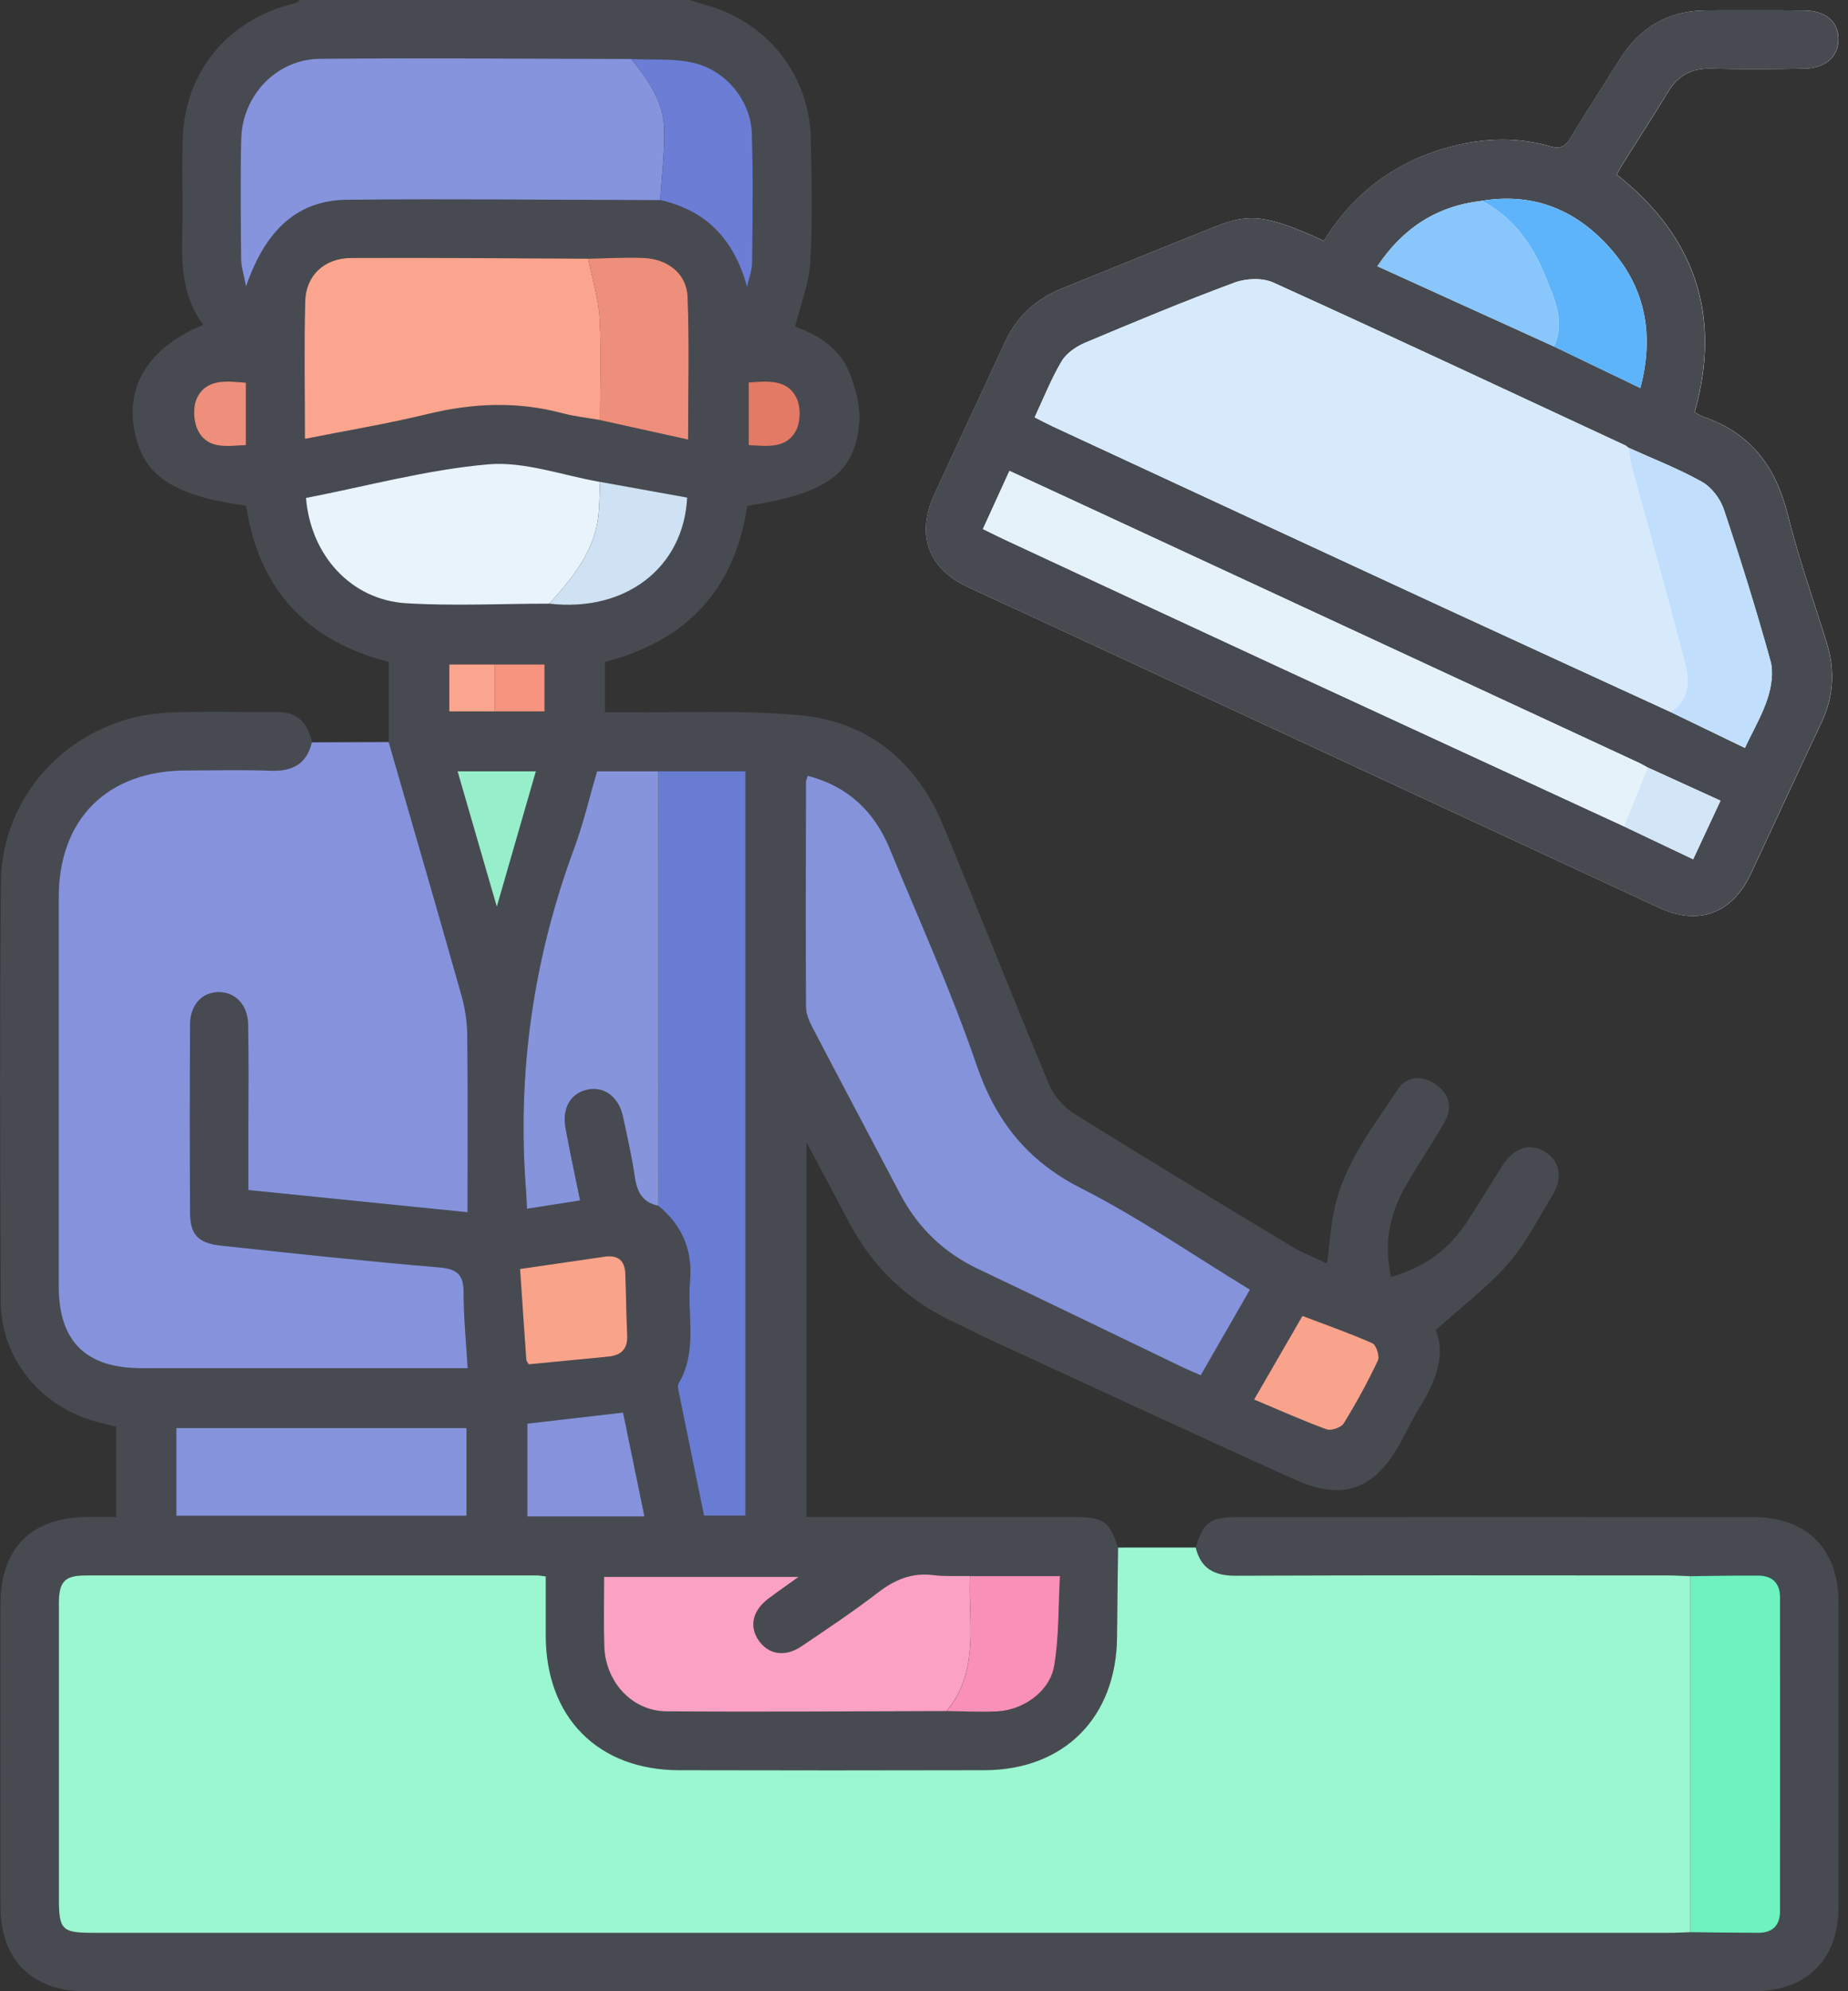 <svg width="78" height="84" viewBox="0 0 78 84" fill="none" xmlns="http://www.w3.org/2000/svg">
<rect x="0" y="0" width="78" height="84" fill="#333333" stroke="none"/>
<g clip-path="url(#clip0_288_126)">
<path d="M55.876 10.157C53.509 9.081 52.768 8.975 51.319 9.55C49.139 10.418 46.967 11.305 44.79 12.184C43.701 12.625 42.91 13.366 42.416 14.44C41.426 16.594 40.413 18.74 39.422 20.894C38.658 22.558 39.184 23.985 40.834 24.754C42.094 25.344 43.363 25.918 44.626 26.505C53.09 30.435 61.555 34.369 70.024 38.293C71.69 39.064 73.106 38.542 73.888 36.883C74.89 34.764 75.861 32.631 76.869 30.514C77.402 29.394 77.461 28.265 77.097 27.093C76.538 25.298 75.911 23.518 75.455 21.697C74.951 19.684 73.884 18.251 71.881 17.578C71.758 17.537 71.65 17.455 71.53 17.39C72.687 13.284 71.528 9.957 68.238 7.362C68.33 7.198 68.394 7.08 68.466 6.963C69.119 5.924 69.785 4.892 70.427 3.844C70.84 3.172 71.414 2.878 72.203 2.895C73.518 2.922 74.833 2.917 76.148 2.895C77.051 2.88 77.588 2.396 77.597 1.666C77.606 0.929 77.064 0.449 76.165 0.441C74.796 0.427 73.426 0.441 72.056 0.436C70.441 0.436 69.224 1.135 68.374 2.494C67.679 3.606 66.962 4.704 66.285 5.824C66.066 6.185 65.862 6.297 65.432 6.174C64.06 5.778 62.677 5.817 61.299 6.172C58.967 6.77 57.161 8.088 55.881 10.157H55.876Z" fill="#FDFDFD"/>
<path d="M16.406 31.307V27.919C12.956 27.047 10.918 24.857 10.392 21.333C7.159 20.894 5.912 19.987 5.633 17.889C5.395 16.088 6.44 14.575 8.584 13.703C7.72 12.568 7.663 11.253 7.694 9.909C7.722 8.57 7.678 7.231 7.711 5.892C7.781 3.04 9.627 0.809 12.419 0.147C12.509 0.127 12.586 0.05 12.669 0C18.148 0 23.628 0 29.107 0C29.403 0.092 29.701 0.182 29.997 0.274C32.47 1.035 34.162 3.226 34.219 5.821C34.258 7.57 34.3 9.324 34.199 11.069C34.148 11.963 33.791 12.842 33.557 13.784C34.444 14.082 35.409 14.634 35.843 15.702C36.121 16.386 36.334 17.188 36.261 17.905C36.053 20.004 34.859 20.82 31.54 21.341C31.014 24.842 29.013 27.029 25.537 27.919V30.045C25.813 30.045 26.1 30.043 26.387 30.045C28.851 30.073 31.328 29.948 33.774 30.176C36.678 30.448 38.699 32.149 39.814 34.834C41.32 38.457 42.756 42.108 44.27 45.729C44.472 46.212 44.882 46.694 45.324 46.97C48.382 48.881 51.47 50.742 54.558 52.605C54.995 52.868 55.483 53.048 56.016 53.3C56.119 52.487 56.165 51.766 56.31 51.062C56.709 49.107 57.936 47.566 58.999 45.955C59.374 45.387 60.031 45.344 60.603 45.747C61.171 46.146 61.327 46.718 60.976 47.329C60.461 48.228 59.876 49.087 59.356 49.984C58.661 51.178 58.387 52.452 58.712 53.865C60.095 53.488 61.127 52.73 61.881 51.597C62.411 50.801 62.896 49.977 63.413 49.175C63.911 48.406 64.566 48.197 65.204 48.585C65.842 48.975 65.978 49.69 65.515 50.444C64.915 51.421 64.391 52.471 63.643 53.322C62.778 54.308 61.704 55.114 60.597 56.112C61.026 57.146 60.605 58.288 59.908 59.391C59.617 59.851 59.389 60.351 59.128 60.828C58.039 62.83 56.709 63.343 54.65 62.415C50.372 60.487 46.118 58.505 41.857 56.544C41.338 56.305 40.829 56.033 40.31 55.796C38.322 54.887 36.831 53.464 35.819 51.533C35.271 50.488 34.712 49.449 34.041 48.191V64H34.9C38.407 64 41.912 64 45.419 64C46.574 64 46.832 64.193 47.19 65.289C47.174 66.545 47.157 67.8 47.146 69.056C47.12 72.443 44.919 74.67 41.55 74.68C37.25 74.694 32.95 74.692 28.649 74.68C25.23 74.672 23.041 72.447 23.032 69.006C23.032 68.171 23.032 67.336 23.032 66.507C22.843 66.483 22.762 66.466 22.683 66.466C16.329 66.466 9.973 66.461 3.619 66.466C2.721 66.466 2.482 66.724 2.482 67.66C2.479 71.787 2.482 75.917 2.482 80.044C2.482 81.427 2.596 81.541 3.963 81.541C26.122 81.541 48.283 81.541 70.442 81.541C70.743 81.541 71.043 81.523 71.345 81.514C72.301 81.523 73.257 81.539 74.212 81.541C74.81 81.541 75.126 81.227 75.128 80.633C75.133 76.217 75.133 71.8 75.128 67.384C75.128 66.784 74.795 66.475 74.21 66.47C73.254 66.464 72.301 66.486 71.345 66.496C71.045 66.486 70.745 66.466 70.444 66.466C64.345 66.466 58.247 66.453 52.147 66.477C51.244 66.481 50.681 66.174 50.468 65.287C50.786 64.228 51.069 64.002 52.152 64.002C59.44 64 66.725 63.998 74.013 64.002C76.253 64.002 77.594 65.346 77.598 67.568C77.603 71.86 77.603 76.153 77.598 80.445C77.596 82.672 76.255 84 74.013 84C50.536 84 27.058 84 3.582 84C1.349 84 0.023 82.665 0.02 80.421C0.016 76.182 0.018 71.945 0.02 67.706C0.02 65.304 1.313 64.004 3.709 63.996C4.09 63.996 4.472 63.996 4.904 63.996V60.184C4.57 60.099 4.202 60.02 3.843 59.908C1.609 59.218 0.044 57.232 0.033 54.911C0.005 49.006 -0.019 43.099 0.042 37.194C0.082 33.348 3.229 30.229 7.122 30.062C8.654 29.997 10.19 30.049 11.722 30.041C12.595 30.036 12.998 30.543 13.169 31.318C12.943 32.254 12.323 32.552 11.4 32.515C10.225 32.467 9.046 32.502 7.867 32.504C4.535 32.508 2.486 34.545 2.484 37.865C2.482 43.331 2.484 48.8 2.484 54.266C2.484 56.59 3.626 57.718 5.978 57.721C10.278 57.721 14.578 57.721 18.878 57.721H19.744C19.678 56.598 19.571 55.568 19.573 54.538C19.575 53.775 19.308 53.534 18.537 53.468C15.455 53.21 12.38 52.879 9.307 52.546C8.362 52.443 8.031 52.072 8.027 51.172C8.012 48.52 8.014 45.87 8.027 43.218C8.031 42.391 8.535 41.856 9.237 41.854C9.932 41.854 10.46 42.389 10.477 43.211C10.506 44.66 10.486 46.108 10.488 47.557C10.488 48.423 10.488 49.291 10.488 50.205C13.609 50.52 16.641 50.827 19.74 51.141C19.74 48.603 19.755 46.146 19.729 43.689C19.722 43.126 19.639 42.547 19.485 42.003C18.477 38.433 17.438 34.873 16.41 31.31L16.406 31.307ZM20.888 30.012H22.981V28.035H18.964V30.012H20.888ZM25.329 20.331C23.751 20.059 22.146 19.454 20.603 19.588C18.017 19.814 15.47 20.509 12.917 21.006C13.114 23.426 14.824 25.302 17.127 25.447C19.137 25.572 21.162 25.468 23.181 25.466C26.372 25.841 28.851 23.974 29 20.993C27.786 20.774 26.556 20.552 25.327 20.331H25.329ZM40.941 66.49C40.421 66.479 39.895 66.514 39.385 66.45C38.482 66.339 37.763 66.648 37.055 67.191C36.016 67.989 34.922 68.719 33.833 69.453C33.14 69.92 32.443 69.806 32.029 69.212C31.615 68.618 31.766 67.947 32.437 67.441C32.825 67.147 33.226 66.871 33.706 66.527H25.502C25.502 67.546 25.476 68.502 25.509 69.457C25.557 70.954 26.679 72.184 28.132 72.197C32.073 72.23 36.016 72.195 39.959 72.186C40.669 72.193 41.381 72.237 42.092 72.2C43.194 72.142 44.312 71.36 44.494 70.288C44.706 69.048 44.667 67.766 44.739 66.494H40.943L40.941 66.49ZM24.827 10.911C21.491 10.898 18.153 10.865 14.817 10.882C13.69 10.889 12.915 11.616 12.886 12.708C12.836 14.615 12.873 16.526 12.873 18.51C14.639 18.159 16.36 17.874 18.052 17.464C19.952 17.004 21.826 16.921 23.722 17.425C24.246 17.565 24.794 17.62 25.329 17.716C26.543 17.984 27.759 18.253 29.046 18.538C29.046 16.471 29.101 14.494 29.024 12.52C28.987 11.555 28.204 10.928 27.192 10.88C26.405 10.843 25.616 10.895 24.827 10.909V10.911ZM27.788 32.537H25.202C24.886 33.611 24.634 34.703 24.248 35.744C22.519 40.419 21.815 45.227 22.201 50.196C22.221 50.45 22.23 50.707 22.245 50.987C23.027 50.867 23.727 50.757 24.485 50.639C24.27 49.587 24.047 48.581 23.867 47.568C23.713 46.707 24.121 46.078 24.851 45.953C25.535 45.837 26.118 46.288 26.293 47.095C26.477 47.947 26.672 48.802 26.797 49.664C26.889 50.295 27.133 50.731 27.79 50.862C28.794 51.687 29.239 52.739 29.127 54.036C29.002 55.485 29.458 56.997 28.636 58.369C28.599 58.431 28.61 58.534 28.627 58.61C28.991 60.395 29.357 62.179 29.717 63.934H31.466V32.535H27.788V32.537ZM26.642 2.49C22.265 2.481 17.888 2.444 13.513 2.481C11.676 2.496 10.225 4.02 10.181 5.872C10.142 7.564 10.164 9.258 10.179 10.95C10.181 11.259 10.289 11.568 10.387 12.085C11.218 9.661 12.592 8.449 14.655 8.43C19.058 8.386 23.461 8.434 27.867 8.445C29.763 8.875 30.966 10.038 31.534 12.112C31.641 11.634 31.746 11.375 31.748 11.114C31.762 9.289 31.792 7.463 31.735 5.639C31.692 4.243 30.646 2.963 29.239 2.648C28.404 2.459 27.512 2.536 26.644 2.494L26.642 2.49ZM52.759 54.4C50.319 52.916 48.058 51.353 45.629 50.117C43.354 48.96 42.03 47.29 41.215 44.903C40.156 41.81 38.8 38.819 37.552 35.792C36.904 34.216 35.779 33.162 34.096 32.721C34.05 32.859 34.019 32.912 34.019 32.962C34.013 36.134 34.004 39.305 34.019 42.477C34.019 42.76 34.146 43.06 34.282 43.318C35.51 45.666 36.752 48.004 37.984 50.347C38.734 51.774 39.825 52.833 41.289 53.53C44.178 54.902 47.054 56.3 49.936 57.683C50.173 57.797 50.414 57.896 50.681 58.012C51.394 56.774 52.058 55.619 52.761 54.396L52.759 54.4ZM7.444 63.941H19.689V60.243H7.444V63.941ZM27.201 63.971C26.887 62.457 26.593 61.026 26.298 59.592C24.871 59.757 23.551 59.91 22.26 60.059V63.974H27.201V63.971ZM21.953 53.532C22.043 54.86 22.127 56.107 22.216 57.352C22.221 57.422 22.282 57.488 22.317 57.556C23.446 57.447 24.557 57.337 25.669 57.232C26.219 57.179 26.504 56.914 26.475 56.329C26.431 55.459 26.427 54.589 26.394 53.716C26.372 53.17 26.074 52.936 25.53 53.015C24.375 53.184 23.22 53.35 21.956 53.534L21.953 53.532ZM52.937 59.038C53.978 59.474 54.968 59.921 55.99 60.294C56.185 60.364 56.61 60.219 56.717 60.044C57.245 59.187 57.73 58.299 58.16 57.39C58.243 57.214 58.089 56.736 57.927 56.664C56.969 56.239 55.974 55.89 54.975 55.511C54.271 56.728 53.62 57.854 52.937 59.036V59.038ZM20.969 38.249C21.557 36.215 22.081 34.398 22.618 32.539H19.315C19.858 34.413 20.384 36.226 20.969 38.249ZM31.602 16.136V18.775C32.404 18.825 33.215 18.93 33.609 18.144C33.796 17.773 33.802 17.157 33.62 16.785C33.237 16 32.428 16.066 31.602 16.134V16.136ZM10.379 16.147C9.526 16.068 8.687 15.978 8.305 16.813C8.126 17.203 8.174 17.861 8.395 18.233C8.836 18.976 9.636 18.801 10.379 18.777V16.147Z" fill="#474B51"/>
<path d="M71.348 81.51C71.048 81.519 70.747 81.537 70.445 81.537C48.286 81.537 26.125 81.537 3.966 81.537C2.596 81.537 2.484 81.422 2.484 80.04C2.484 75.912 2.484 71.783 2.484 67.656C2.484 66.72 2.723 66.461 3.622 66.461C9.976 66.457 16.332 66.461 22.686 66.461C22.765 66.461 22.844 66.479 23.035 66.503C23.035 67.332 23.035 68.167 23.035 69.002C23.041 72.443 25.233 74.667 28.652 74.676C32.952 74.687 37.253 74.687 41.553 74.676C44.922 74.667 47.122 72.441 47.148 69.052C47.157 67.796 47.177 66.54 47.192 65.284C48.284 65.284 49.377 65.284 50.469 65.282C50.682 66.168 51.245 66.475 52.148 66.472C58.248 66.448 64.345 66.459 70.445 66.461C70.745 66.461 71.046 66.481 71.346 66.492C71.346 71.498 71.346 76.504 71.346 81.51H71.348Z" fill="#9BF7D1"/>
<path d="M55.875 10.157C57.155 8.086 58.961 6.768 61.293 6.172C62.672 5.819 64.057 5.78 65.427 6.174C65.856 6.299 66.062 6.185 66.279 5.824C66.956 4.701 67.673 3.603 68.368 2.494C69.218 1.133 70.437 0.434 72.05 0.436C73.42 0.436 74.79 0.427 76.16 0.441C77.058 0.449 77.6 0.927 77.591 1.666C77.582 2.398 77.045 2.88 76.142 2.895C74.827 2.917 73.512 2.922 72.197 2.895C71.408 2.88 70.834 3.172 70.422 3.844C69.779 4.892 69.113 5.924 68.46 6.963C68.388 7.077 68.326 7.198 68.232 7.362C71.52 9.957 72.679 13.284 71.524 17.39C71.645 17.455 71.754 17.537 71.875 17.578C73.878 18.251 74.945 19.684 75.45 21.697C75.908 23.518 76.532 25.298 77.091 27.093C77.457 28.265 77.398 29.394 76.863 30.514C75.855 32.631 74.884 34.764 73.882 36.883C73.1 38.542 71.684 39.064 70.018 38.293C61.549 34.367 53.087 30.433 44.62 26.505C43.358 25.92 42.091 25.344 40.828 24.754C39.178 23.983 38.652 22.558 39.417 20.894C40.407 18.74 41.42 16.596 42.411 14.44C42.904 13.366 43.695 12.625 44.784 12.184C46.961 11.305 49.133 10.418 51.314 9.55C52.762 8.973 53.503 9.081 55.87 10.157H55.875ZM62.547 8.471C60.659 8.688 59.226 9.604 58.137 11.231C60.697 12.395 63.143 13.506 65.591 14.617C66.777 15.187 67.962 15.757 69.236 16.368C69.817 14.146 69.462 12.232 68.065 10.591C66.634 8.907 64.802 8.101 62.549 8.469L62.547 8.471ZM69.543 32.377C69.422 32.311 69.306 32.239 69.183 32.182C61.608 28.669 54.034 25.157 46.461 21.646C45.19 21.056 43.919 20.471 42.608 19.864C42.213 20.728 41.856 21.508 41.488 22.317C41.882 22.51 42.172 22.657 42.465 22.792C46.325 24.587 50.183 26.385 54.047 28.171C58.875 30.404 63.708 32.629 68.539 34.858C69.488 35.31 70.437 35.759 71.465 36.248C71.859 35.4 72.221 34.628 72.618 33.775C71.553 33.291 70.549 32.833 69.545 32.375L69.543 32.377ZM68.723 18.884C68.679 18.852 68.642 18.808 68.594 18.786C63.647 16.487 58.709 14.172 53.742 11.919C53.284 11.711 52.594 11.741 52.109 11.919C49.988 12.706 47.897 13.574 45.81 14.453C45.429 14.613 45.014 14.893 44.811 15.235C44.368 15.976 44.05 16.791 43.669 17.604C43.962 17.753 44.201 17.881 44.445 17.995C49.913 20.53 55.379 23.069 60.85 25.596C64.065 27.082 67.29 28.555 70.507 30.034C71.546 30.536 72.585 31.038 73.648 31.551C74.007 30.786 74.386 30.144 74.608 29.451C74.766 28.96 74.86 28.36 74.726 27.877C74.128 25.729 73.466 23.595 72.756 21.482C72.605 21.035 72.234 20.548 71.829 20.322C70.836 19.768 69.764 19.354 68.723 18.882V18.884Z" fill="#474B51"/>
<path d="M16.406 31.307C17.434 34.871 18.473 38.433 19.481 42.001C19.635 42.542 19.718 43.123 19.724 43.687C19.751 46.144 19.735 48.598 19.735 51.139C16.636 50.825 13.603 50.518 10.484 50.203C10.484 49.286 10.484 48.421 10.484 47.555C10.484 46.106 10.504 44.657 10.473 43.209C10.458 42.387 9.927 41.85 9.232 41.852C8.531 41.854 8.027 42.389 8.023 43.215C8.009 45.867 8.007 48.519 8.023 51.169C8.027 52.07 8.358 52.441 9.303 52.544C12.378 52.877 15.453 53.208 18.532 53.466C19.304 53.532 19.571 53.773 19.569 54.536C19.567 55.566 19.674 56.596 19.74 57.718H18.874C14.574 57.718 10.274 57.718 5.973 57.718C3.621 57.718 2.479 56.587 2.479 54.264C2.479 48.798 2.477 43.329 2.479 37.863C2.479 34.545 4.531 32.506 7.862 32.502C9.039 32.502 10.219 32.465 11.396 32.513C12.318 32.552 12.939 32.254 13.164 31.316C14.245 31.312 15.323 31.307 16.404 31.303L16.406 31.307Z" fill="#8693DC"/>
<path d="M52.76 54.4C52.056 55.623 51.392 56.778 50.68 58.016C50.414 57.898 50.171 57.799 49.934 57.688C47.052 56.303 44.177 54.906 41.288 53.534C39.824 52.839 38.732 51.781 37.983 50.352C36.751 48.007 35.506 45.67 34.281 43.323C34.147 43.064 34.02 42.764 34.018 42.481C34.002 39.31 34.013 36.138 34.018 32.967C34.018 32.914 34.05 32.864 34.094 32.725C35.78 33.166 36.902 34.22 37.551 35.796C38.798 38.823 40.157 41.815 41.213 44.907C42.029 47.292 43.352 48.964 45.627 50.122C48.058 51.356 50.32 52.92 52.757 54.404L52.76 54.4Z" fill="#8593DB"/>
<path d="M27.866 8.443C23.463 8.432 19.057 8.384 14.654 8.427C12.591 8.447 11.217 9.659 10.386 12.083C10.288 11.566 10.181 11.257 10.178 10.948C10.163 9.256 10.141 7.562 10.181 5.87C10.222 4.02 11.675 2.494 13.512 2.479C17.889 2.442 22.266 2.479 26.641 2.488C27.351 3.358 28.004 4.283 28.032 5.442C28.057 6.439 27.927 7.441 27.866 8.441V8.443Z" fill="#8694DD"/>
<path d="M27.787 32.537H31.465V63.936H29.716C29.356 62.181 28.988 60.397 28.627 58.613C28.611 58.536 28.6 58.433 28.635 58.371C29.457 56.999 28.999 55.487 29.126 54.038C29.238 52.741 28.793 51.689 27.789 50.865C27.789 44.756 27.789 38.645 27.787 32.537Z" fill="#697CD3"/>
<path d="M25.327 17.718C24.79 17.624 24.244 17.567 23.72 17.427C21.822 16.923 19.948 17.004 18.05 17.466C16.36 17.876 14.639 18.161 12.871 18.512C12.871 16.526 12.833 14.617 12.884 12.71C12.912 11.619 13.688 10.891 14.815 10.884C18.151 10.867 21.489 10.9 24.825 10.913C24.993 11.748 25.259 12.576 25.307 13.416C25.386 14.847 25.327 16.285 25.327 17.718Z" fill="#FCA58E"/>
<path d="M27.787 32.537C27.787 38.645 27.787 44.756 27.79 50.865C27.132 50.733 26.889 50.297 26.797 49.666C26.672 48.802 26.477 47.95 26.293 47.097C26.119 46.29 25.534 45.841 24.85 45.955C24.118 46.078 23.713 46.709 23.866 47.57C24.046 48.583 24.272 49.589 24.484 50.641C23.726 50.76 23.029 50.867 22.244 50.99C22.229 50.709 22.22 50.453 22.201 50.198C21.815 45.23 22.518 40.419 24.248 35.746C24.633 34.705 24.885 33.613 25.201 32.539H27.787V32.537Z" fill="#8694DC"/>
<path d="M39.956 72.182C36.013 72.191 32.072 72.224 28.129 72.193C26.676 72.182 25.556 70.952 25.506 69.453C25.475 68.498 25.499 67.542 25.499 66.523H33.703C33.223 66.869 32.822 67.145 32.434 67.437C31.761 67.945 31.612 68.616 32.026 69.208C32.441 69.802 33.14 69.916 33.83 69.449C34.917 68.715 36.013 67.987 37.052 67.187C37.758 66.643 38.477 66.334 39.382 66.446C39.895 66.51 40.419 66.477 40.938 66.486C40.859 68.425 41.368 70.468 39.954 72.178L39.956 72.182Z" fill="#FBA1C4"/>
<path d="M23.18 25.466C21.162 25.466 19.139 25.572 17.126 25.447C14.821 25.302 13.111 23.428 12.916 21.006C15.469 20.511 18.016 19.814 20.603 19.588C22.143 19.454 23.75 20.057 25.328 20.331C25.295 20.896 25.315 21.473 25.216 22.027C24.969 23.417 24.096 24.46 23.18 25.468V25.466Z" fill="#E8F3FC"/>
<path d="M71.348 81.51C71.348 76.504 71.348 71.498 71.348 66.492C72.303 66.481 73.257 66.459 74.212 66.466C74.797 66.47 75.131 66.781 75.131 67.38C75.133 71.796 75.135 76.213 75.131 80.629C75.131 81.223 74.815 81.539 74.215 81.537C73.259 81.534 72.303 81.519 71.348 81.51Z" fill="#6DF2C0"/>
<path d="M7.443 63.941V60.243H19.689V63.941H7.443Z" fill="#8694DD"/>
<path d="M25.326 17.718C25.326 16.283 25.385 14.845 25.306 13.416C25.26 12.574 24.993 11.746 24.824 10.913C25.613 10.9 26.402 10.847 27.189 10.884C28.202 10.933 28.984 11.557 29.021 12.524C29.098 14.499 29.043 16.476 29.043 18.542C27.755 18.258 26.54 17.99 25.326 17.721V17.718Z" fill="#EE8F7B"/>
<path d="M27.868 8.443C27.929 7.443 28.058 6.442 28.034 5.444C28.006 4.285 27.355 3.36 26.643 2.49C27.511 2.532 28.403 2.455 29.238 2.643C30.645 2.959 31.69 4.241 31.734 5.635C31.793 7.459 31.76 9.287 31.747 11.11C31.747 11.371 31.638 11.632 31.532 12.107C30.965 10.034 29.759 8.872 27.866 8.441L27.868 8.443Z" fill="#6B7DD5"/>
<path d="M39.957 72.182C41.371 70.472 40.86 68.43 40.941 66.49H44.737C44.667 67.763 44.704 69.046 44.492 70.284C44.308 71.356 43.192 72.138 42.09 72.195C41.382 72.232 40.669 72.189 39.957 72.182Z" fill="#F890B7"/>
<path d="M27.2 63.971H22.26V60.057C23.551 59.908 24.87 59.755 26.297 59.59C26.593 61.026 26.889 62.455 27.2 63.969V63.971Z" fill="#8693DC"/>
<path d="M21.953 53.532C23.218 53.348 24.373 53.181 25.528 53.013C26.072 52.934 26.37 53.168 26.392 53.714C26.427 54.584 26.431 55.456 26.473 56.327C26.501 56.914 26.216 57.177 25.666 57.23C24.555 57.337 23.444 57.444 22.315 57.554C22.28 57.486 22.219 57.42 22.214 57.35C22.124 56.105 22.041 54.858 21.951 53.53L21.953 53.532Z" fill="#F9A38B"/>
<path d="M23.182 25.466C24.098 24.458 24.97 23.417 25.218 22.025C25.316 21.471 25.297 20.896 25.33 20.329C26.559 20.55 27.787 20.771 29.003 20.991C28.854 23.971 26.373 25.839 23.184 25.464L23.182 25.466Z" fill="#CFE2F3"/>
<path d="M52.935 59.038C53.619 57.856 54.27 56.73 54.974 55.513C55.973 55.893 56.966 56.241 57.926 56.666C58.088 56.739 58.242 57.216 58.159 57.392C57.729 58.301 57.245 59.189 56.716 60.046C56.609 60.221 56.184 60.366 55.989 60.296C54.969 59.923 53.977 59.476 52.935 59.04V59.038Z" fill="#F9A38C"/>
<path d="M20.969 38.249C20.382 36.226 19.858 34.413 19.314 32.539H22.617C22.081 34.398 21.557 36.215 20.969 38.249Z" fill="#96EFCA"/>
<path d="M31.602 16.136C32.428 16.068 33.237 16.002 33.62 16.787C33.802 17.159 33.795 17.773 33.609 18.146C33.212 18.93 32.404 18.827 31.602 18.777V16.138V16.136Z" fill="#E27A66"/>
<path d="M10.378 16.147V18.777C9.635 18.803 8.832 18.976 8.394 18.233C8.173 17.861 8.127 17.203 8.304 16.813C8.688 15.978 9.525 16.068 10.378 16.147Z" fill="#ED8F7A"/>
<path d="M20.891 28.033H22.982V30.01H20.889C20.889 29.35 20.889 28.69 20.891 28.033Z" fill="#F79480"/>
<path d="M20.891 28.033C20.891 28.693 20.891 29.352 20.889 30.01H18.965V28.033H20.891Z" fill="#FCA58E"/>
<path d="M70.51 30.036C67.29 28.557 64.069 27.084 60.853 25.598C55.383 23.069 49.916 20.53 44.448 17.997C44.205 17.883 43.966 17.756 43.672 17.607C44.053 16.793 44.371 15.978 44.814 15.237C45.018 14.895 45.432 14.615 45.813 14.455C47.9 13.576 49.991 12.708 52.112 11.921C52.597 11.741 53.289 11.713 53.745 11.921C58.712 14.174 63.652 16.489 68.597 18.788C68.645 18.81 68.684 18.854 68.726 18.887C68.781 19.178 68.816 19.476 68.893 19.763C69.633 22.494 70.409 25.214 71.113 27.954C71.306 28.708 71.341 29.525 70.51 30.038V30.036Z" fill="#D6EAFC"/>
<path d="M68.537 34.858C63.707 32.629 58.874 30.404 54.045 28.171C50.183 26.385 46.324 24.587 42.464 22.792C42.17 22.657 41.881 22.51 41.486 22.317C41.855 21.508 42.212 20.728 42.606 19.864C43.919 20.471 45.19 21.056 46.459 21.646C54.034 25.157 61.609 28.669 69.182 32.182C69.304 32.239 69.423 32.311 69.541 32.377C69.206 33.203 68.87 34.032 68.533 34.858H68.537Z" fill="#E6F2FA"/>
<path d="M70.511 30.036C71.339 29.526 71.306 28.706 71.113 27.952C70.408 25.212 69.634 22.49 68.893 19.761C68.816 19.474 68.781 19.178 68.727 18.884C69.768 19.356 70.839 19.768 71.832 20.324C72.238 20.55 72.61 21.037 72.759 21.484C73.47 23.599 74.132 25.732 74.73 27.88C74.864 28.36 74.769 28.96 74.612 29.453C74.39 30.146 74.011 30.788 73.651 31.553C72.588 31.04 71.55 30.538 70.511 30.036Z" fill="#C1DFFC"/>
<path d="M65.589 14.619C63.143 13.508 60.695 12.395 58.135 11.233C59.226 9.604 60.657 8.688 62.545 8.473C63.875 9.168 64.693 10.33 65.223 11.658C65.593 12.583 66.087 13.56 65.587 14.621L65.589 14.619Z" fill="#88C6FB"/>
<path d="M65.589 14.619C66.089 13.558 65.596 12.579 65.225 11.656C64.695 10.33 63.877 9.166 62.547 8.471C64.8 8.103 66.632 8.91 68.064 10.593C69.46 12.235 69.815 14.148 69.234 16.37C67.963 15.759 66.777 15.189 65.589 14.619Z" fill="#5EB4FA"/>
<path d="M68.537 34.858C68.873 34.032 69.208 33.203 69.545 32.377C70.549 32.835 71.553 33.291 72.618 33.778C72.222 34.63 71.86 35.404 71.465 36.25C70.435 35.761 69.486 35.31 68.539 34.86L68.537 34.858Z" fill="#D3E6F8"/>
</g>
<defs>
<clipPath id="clip0_288_126">
<rect width="77.6" height="84" fill="white"/>
</clipPath>
</defs>
</svg>
